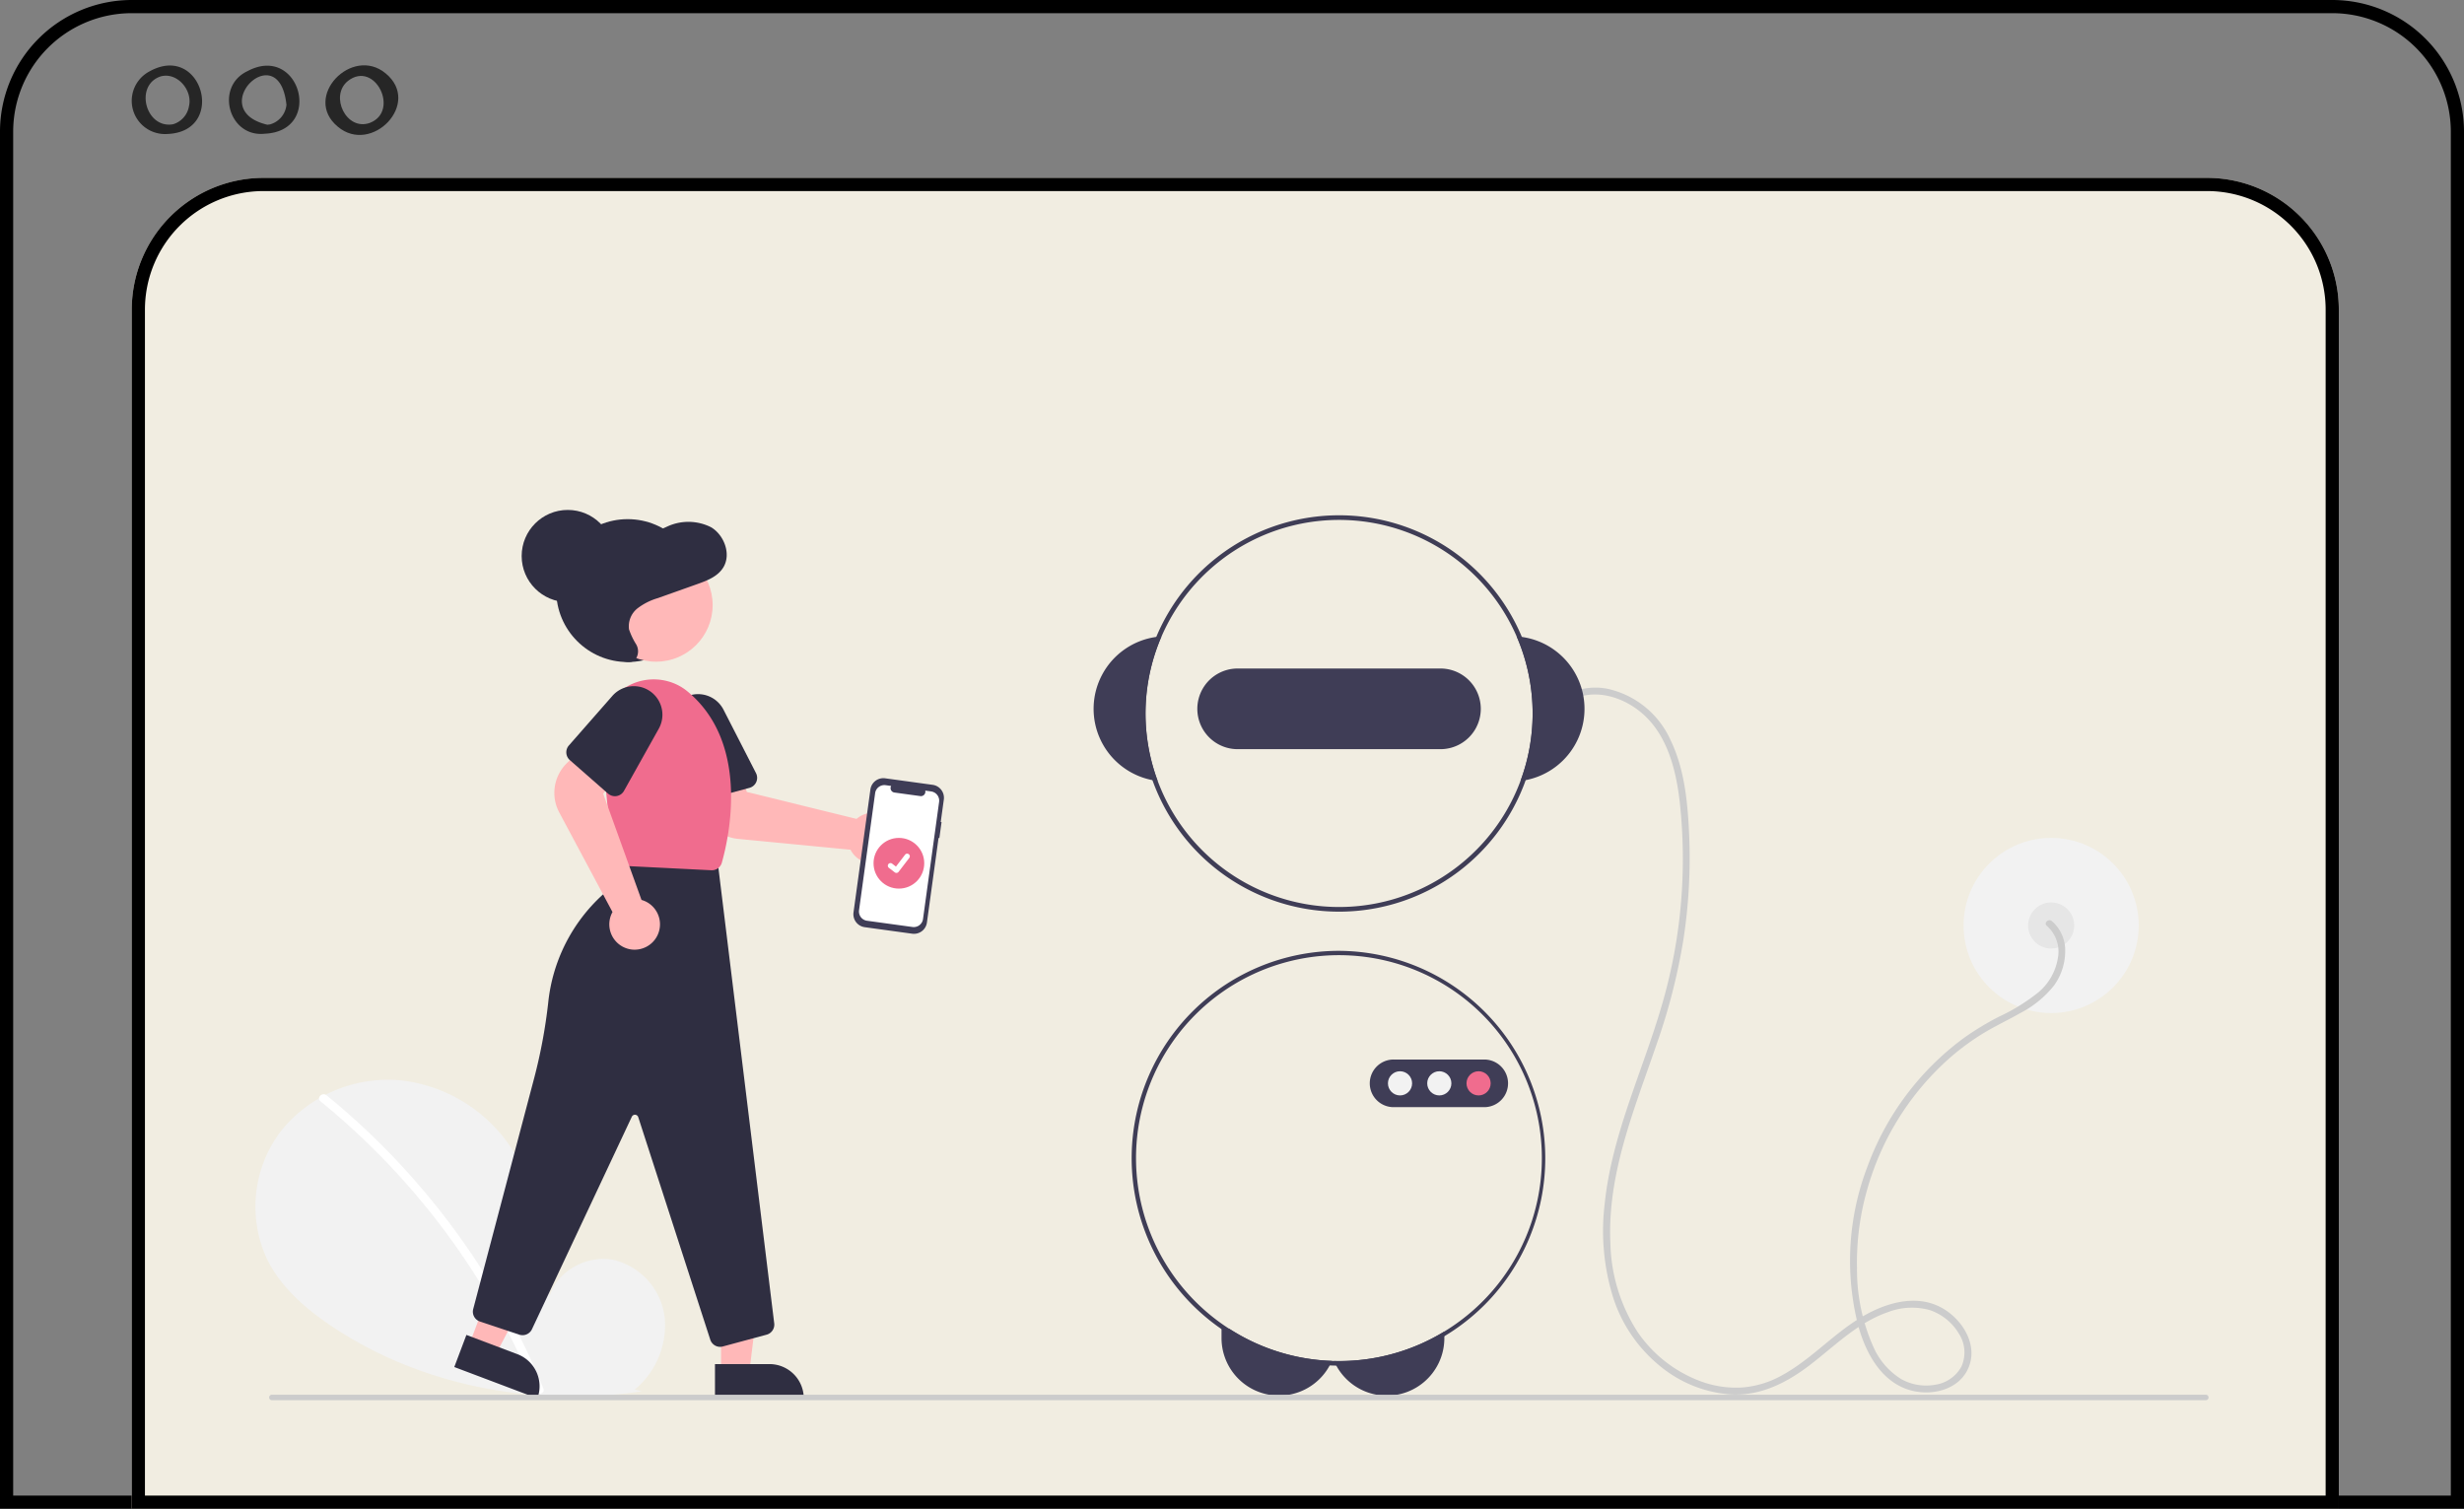 <?xml version="1.0" encoding="utf-8"?>
<svg xmlns="http://www.w3.org/2000/svg" width="374" height="229" viewBox="0 0 374 229">
  <rect x="0" y="0" width="374" height="229" fill="#808080" stroke="none"/>
  <g id="Group_9762" data-name="Group 9762" transform="translate(-360 -1678)">
    <g id="Screen_Shot_2021-02-08_at_6.03.32_PM" data-name="Screen Shot 2021-02-08 at 6.03.32 PM" transform="translate(360 1678)" fill="none" stroke="#000" stroke-width="2">
      <path d="M20,0H354a20,20,0,0,1,20,20V229a0,0,0,0,1,0,0H0a0,0,0,0,1,0,0V20A20,20,0,0,1,20,0Z" stroke="none"/>
      <path d="M20,1H354a19,19,0,0,1,19,19V228a0,0,0,0,1,0,0H1a0,0,0,0,1,0,0V20A19,19,0,0,1,20,1Z" fill="none"/>
    </g>
    <g id="Screen_Shot_2021-02-08_at_6.03.32_PM-2" data-name="Screen Shot 2021-02-08 at 6.03.32 PM" transform="translate(380 1705)" fill="#f1ede1" stroke="#000" stroke-width="2">
      <path d="M20,0H315a20,20,0,0,1,20,20V202a0,0,0,0,1,0,0H0a0,0,0,0,1,0,0V20A20,20,0,0,1,20,0Z" stroke="none"/>
      <path d="M20,1H315a19,19,0,0,1,19,19V201a0,0,0,0,1,0,0H1a0,0,0,0,1,0,0V20A19,19,0,0,1,20,1Z" fill="none"/>
    </g>
    <g id="Group_9683" data-name="Group 9683" transform="translate(-519.848 -32.406)">
      <path id="Path_6022" data-name="Path 6022" d="M19,27.343a5.044,5.044,0,0,0,2.627,9.489c9.221-.246,5.416-13.992-2.627-9.489Zm6.03,5.183a3.446,3.446,0,0,1-2.445,2.828c-4.15.72-5.9-5.938-1.864-7.265C23.188,27.406,25.536,30.11,25.035,32.526Z" transform="translate(883.516 1693.914)" fill="#262626"/>
      <path id="Path_6023" data-name="Path 6023" d="M29.13,27.288c-4.969,2.346-2.848,10.085,2.628,9.492,9.032-.4,5.3-13.738-2.628-9.492ZM35.055,32.4a3.43,3.43,0,0,1-2.509,2.968c.283-.038-.434.056-.4.047-9.678-2.3,1.79-13.673,2.91-3.015Z" transform="translate(888.272 1693.922)" fill="#262626"/>
      <path id="Path_6024" data-name="Path 6024" d="M38.128,35.729c5.13,4.327,12.793-3.555,7.267-8.086C40.3,23.387,32.686,31.232,38.128,35.729Zm1.533-6.936c4.106-3.211,7.938,4.6,3.322,6.365-3.561,1.279-6.147-4.1-3.322-6.361Z" transform="translate(892.992 1693.904)" fill="#262626"/>
    </g>
    <g id="Group_9761" data-name="Group 9761" transform="translate(398.753 1755.398)">
      <circle id="Ellipse_1396" data-name="Ellipse 1396" cx="13.292" cy="13.292" r="13.292" transform="translate(259.291 49.779)" fill="#f2f2f2"/>
      <circle id="Ellipse_1397" data-name="Ellipse 1397" cx="3.498" cy="3.498" r="3.498" transform="translate(269.086 59.574)" fill="#e6e6e6"/>
      <path id="Path_14463" data-name="Path 14463" d="M818.468,370.136a5.193,5.193,0,0,1,1.648,4.926,8.553,8.553,0,0,1-2.936,5.135,28.711,28.711,0,0,1-5.951,3.687,43.283,43.283,0,0,0-5.448,3.307,42.222,42.222,0,0,0-14.511,19.344,39.935,39.935,0,0,0-1.456,24.25c1.076,3.921,3.254,8.151,7.31,9.627,3.233,1.176,7.648.418,9.294-2.914,1.768-3.58-.7-7.6-3.877-9.381-4.12-2.3-9.041-.62-12.747,1.711-4.08,2.567-7.359,6.251-11.619,8.552a14.6,14.6,0,0,1-6.242,1.821,15.632,15.632,0,0,1-5.915-.914,20.034,20.034,0,0,1-9.676-7.511,25.9,25.9,0,0,1-4.137-13.476c-.494-10.566,3.68-20.451,7.029-30.249a92.422,92.422,0,0,0,4.029-15.692,81.3,81.3,0,0,0,.89-16.226c-.222-4.8-.695-9.813-2.812-14.194a13.716,13.716,0,0,0-9.566-7.8,9.541,9.541,0,0,0-5.75.661c-.614.28-.081,1.185.53.906,3.807-1.737,8.306-.047,11.118,2.757,3.283,3.274,4.489,8.11,5.024,12.571a78.91,78.91,0,0,1-2.787,31.479c-2.92,9.917-7.512,19.421-8.572,29.812a34.063,34.063,0,0,0,1.28,14.189,22.162,22.162,0,0,0,7.023,10.342,19.008,19.008,0,0,0,10.9,4.394c4.5.213,8.439-1.792,11.928-4.458,3.736-2.856,7.174-6.38,11.7-7.981a10.221,10.221,0,0,1,6.532-.368,8.2,8.2,0,0,1,4.356,3.5,5.255,5.255,0,0,1,.42,5.086,5.446,5.446,0,0,1-4,2.745,7.758,7.758,0,0,1-5.15-.875,10.878,10.878,0,0,1-4.1-4.646,28.761,28.761,0,0,1-2.591-12.179,40.326,40.326,0,0,1,1.521-11.842,41.785,41.785,0,0,1,12.624-20.123,37.069,37.069,0,0,1,4.888-3.6c1.882-1.16,3.891-2.087,5.809-3.181a15.765,15.765,0,0,0,5.048-4.136,8.9,8.9,0,0,0,1.71-5.23,5.865,5.865,0,0,0-2.03-4.573c-.519-.423-1.266.315-.742.742Z" transform="translate(-546.523 -306.99)" fill="#ccc"/>
      <path id="Path_14464" data-name="Path 14464" d="M596.652,612.166a30.551,30.551,0,0,0,15.555,4.876,7.283,7.283,0,0,1-.332.686,8.735,8.735,0,0,1-16.419-4.152v-1.41Z" transform="translate(-448.799 -487.88)" fill="#3f3d56"/>
      <path id="Path_14465" data-name="Path 14465" d="M661.021,613.346v1a8.731,8.731,0,0,1-16.4,4.18,7.3,7.3,0,0,1-.346-.7c.255.007.507.01.763.01A30.594,30.594,0,0,0,661.021,613.346Z" transform="translate(-480.542 -488.648)" fill="#3f3d56"/>
      <path id="Path_14466" data-name="Path 14466" d="M724.31,311.816c-.262-.039-.528-.063-.794-.08a29.376,29.376,0,0,1,.584,21.936c.266-.031.528-.073.791-.122a11.019,11.019,0,0,0-.581-21.733Z" transform="translate(-532.064 -292.539)" fill="#3f3d56"/>
      <path id="Path_14467" data-name="Path 14467" d="M550.254,311.736c-.266.017-.532.042-.794.08a11.019,11.019,0,0,0-.581,21.733c.262.049.525.091.791.122A29.376,29.376,0,0,1,550.254,311.736Z" transform="translate(-412.712 -292.539)" fill="#3f3d56"/>
      <path id="Path_14468" data-name="Path 14468" d="M618.284,277.632a30.081,30.081,0,1,0,2.333,11.613,30.081,30.081,0,0,0-2.333-11.613Zm-.21,21.855a29.376,29.376,0,1,1,1.843-10.242A29.376,29.376,0,0,1,618.074,299.487Z" transform="translate(-426.038 -258.354)" fill="#3f3d56"/>
      <path id="Path_14469" data-name="Path 14469" d="M621.859,325.666H591.077a6.121,6.121,0,0,0,0,12.243h30.782a6.121,6.121,0,1,0,0-12.243Z" transform="translate(-441.971 -301.597)" fill="#3f3d56"/>
      <path id="Path_14470" data-name="Path 14470" d="M587.964,448.166a31.48,31.48,0,0,0-1.42,62.928c.332.017.668.028,1,.028.14.007.276.007.416.007a31.482,31.482,0,0,0,0-62.963Zm15.982,57.779a30.6,30.6,0,0,1-15.982,4.484c-.255,0-.507,0-.763-.011q-.163,0-.325-.01a30.8,30.8,0,1,1,17.07-4.463Z" transform="translate(-423.467 -381.247)" fill="#3f3d56"/>
      <path id="Path_14471" data-name="Path 14471" d="M677.329,502.561H663.571a3.615,3.615,0,1,1,0-7.229h13.759a3.615,3.615,0,0,1,0,7.229Z" transform="translate(-490.737 -411.914)" fill="#3f3d56"/>
      <circle id="Ellipse_1398" data-name="Ellipse 1398" cx="1.834" cy="1.834" r="1.834" transform="translate(171.917 85.198)" fill="#f2f2f2"/>
      <circle id="Ellipse_1399" data-name="Ellipse 1399" cx="1.834" cy="1.834" r="1.834" transform="translate(177.879 85.198)" fill="#f2f2f2"/>
      <circle id="Ellipse_1400" data-name="Ellipse 1400" cx="1.834" cy="1.834" r="1.834" transform="translate(183.841 85.198)" fill="#f06c8e"/>
      <path id="Path_14472" data-name="Path 14472" d="M233.776,551.145a12.7,12.7,0,0,0,4.555-10.944,10.263,10.263,0,0,0-7.63-8.713c-4.026-.868-8.615,1.535-9.837,5.467-.673-7.582-1.448-15.481-5.479-21.937a23.233,23.233,0,0,0-16.823-10.778,20.845,20.845,0,0,0-18.338,7.486A18.918,18.918,0,0,0,177.9,531.2c2.2,4.573,6.266,7.977,10.522,10.746,13.576,8.834,30.418,11.819,46.443,9.461Z" transform="translate(-176.19 -417.629)" fill="#f2f2f2"/>
      <path id="Path_14473" data-name="Path 14473" d="M204.982,510.558a111.1,111.1,0,0,1,15.483,15.375A111.428,111.428,0,0,1,237.9,555.076c.314.769-.936,1.1-1.246.344a110.806,110.806,0,0,0-32.59-43.948c-.645-.525.274-1.435.914-.914Z" transform="translate(-194.174 -421.713)" fill="#fff"/>
      <circle id="Ellipse_1401" data-name="Ellipse 1401" cx="10.844" cy="10.844" r="10.844" transform="translate(45.675 1.399)" fill="#2f2e41"/>
      <path id="Path_14474" data-name="Path 14474" d="M397.192,380.751a3.772,3.772,0,0,1-.752.83,3.849,3.849,0,0,1-5.676-.874,3.577,3.577,0,0,1-.188-.328l-17.087-1.649a6.3,6.3,0,0,1-5.557-5.072l-.97-5.113,6.669-1.037,1.2,4.1,16.66,4.092a3.664,3.664,0,0,1,.409-.311,3.849,3.849,0,0,1,5.3,5.366Z" transform="translate(-300.23 -328.803)" fill="#ffb8b8"/>
      <path id="Path_14475" data-name="Path 14475" d="M368.053,351.01l-7.449,2.012a1.576,1.576,0,0,1-1.93-1.109l-2.609-9.658a4.337,4.337,0,0,1,8.047-3.109l4.932,9.627a1.574,1.574,0,0,1-.99,2.237Z" transform="translate(-293.047 -308.827)" fill="#2f2e41"/>
      <path id="Path_14476" data-name="Path 14476" d="M202.09,343.386h4.288l2.04-16.541h-6.33Z" transform="translate(-131.399 -212.516)" fill="#ffb8b8"/>
      <path id="Path_14477" data-name="Path 14477" d="M0,0H13.478V5.207H5.207A5.207,5.207,0,0,1,0,0H0Z" transform="translate(83.249 134.852) rotate(179.997)" fill="#2f2e41"/>
      <path id="Path_14478" data-name="Path 14478" d="M92.822,333.421l4.012,1.515,7.752-14.754-5.921-2.236Z" transform="translate(-60.353 -206.73)" fill="#ffb8b8"/>
      <path id="Path_14479" data-name="Path 14479" d="M0,0H13.478V5.207H5.207A5.207,5.207,0,0,1,0,0H0Z" transform="translate(42.811 134.851) rotate(-159.315)" fill="#2f2e41"/>
      <path id="Path_14480" data-name="Path 14480" d="M308.127,478.766a1.573,1.573,0,0,1-1.5-1.089L295.694,443.9a.525.525,0,0,0-.974-.062l-15.158,32.252a1.576,1.576,0,0,1-1.922.824l-5.97-1.99a1.577,1.577,0,0,1-1.024-1.9l9.285-35.171a80.133,80.133,0,0,0,2.1-11.343,25.713,25.713,0,0,1,8.3-16.4,11.965,11.965,0,0,0,3.766-7.158l.025-.176,13.6,2.147,8.613,70.284a1.581,1.581,0,0,1-1.153,1.711l-6.637,1.787A1.567,1.567,0,0,1,308.127,478.766Z" transform="translate(-237.571 -351.738)" fill="#2f2e41"/>
      <circle id="Ellipse_1402" data-name="Ellipse 1402" cx="8.591" cy="8.591" r="8.591" transform="translate(52.235 5.852)" fill="#ffb8b8"/>
      <path id="Path_14481" data-name="Path 14481" d="M342.828,359.347l-.081,0-13.48-.674a1.565,1.565,0,0,1-1.487-1.411l-1.841-17.954a8.105,8.105,0,0,1,10.257-8.629h0a7.861,7.861,0,0,1,2.884,1.484c9.482,7.787,6.425,21.9,5.262,26.035A1.568,1.568,0,0,1,342.828,359.347Z" transform="translate(-273.53 -304.657)" fill="#f06c8e"/>
      <path id="Path_14482" data-name="Path 14482" d="M318.134,388.319a3.77,3.77,0,0,1-1.108-.166,3.849,3.849,0,0,1-2.416-5.209,3.586,3.586,0,0,1,.169-.338l-8.093-15.14a6.3,6.3,0,0,1,1.144-7.436l3.72-3.64,4.558,4.977-2.747,3.265,5.821,16.137a3.668,3.668,0,0,1,.486.168,3.849,3.849,0,0,1-1.534,7.381Z" transform="translate(-260.563 -321.573)" fill="#ffb8b8"/>
      <path id="Path_14483" data-name="Path 14483" d="M317.472,349.635l-5.8-5.087a1.576,1.576,0,0,1-.146-2.221l6.6-7.522a4.337,4.337,0,0,1,7.046,4.977l-5.283,9.439a1.574,1.574,0,0,1-2.411.415Z" transform="translate(-263.932 -306.577)" fill="#2f2e41"/>
      <path id="Path_14484" data-name="Path 14484" d="M322.844,283.009c.784.278,1.745.523,2.362-.053a2.089,2.089,0,0,0,.138-2.35,10.623,10.623,0,0,1-1.074-2.258,3.475,3.475,0,0,1,1.276-3.182,9.437,9.437,0,0,1,3.112-1.566l6.014-2.138c1.489-.529,3.093-1.151,3.926-2.543,1.205-2.015.1-4.9-1.874-6.071a7.636,7.636,0,0,0-6.608-.13,34.134,34.134,0,0,1-3.522,1.409c-2.408.635-5.146.065-7.262,1.423a6.707,6.707,0,0,0-2.634,5.85,18.083,18.083,0,0,0,1.769,6.469,12.03,12.03,0,0,0,1.961,3.446,4.057,4.057,0,0,0,3.434,1.48Z" transform="translate(-267.546 -260.22)" fill="#2f2e41"/>
      <circle id="Ellipse_1403" data-name="Ellipse 1403" cx="6.996" cy="6.996" r="6.996" transform="translate(40.428)" fill="#2f2e41"/>
      <path id="Path_22" data-name="Path 22" d="M449.1,379.915l-.124-.017.468-3.4a1.987,1.987,0,0,0-1.7-2.239l-7.206-.991a1.987,1.987,0,0,0-2.239,1.7l-2.565,18.658a1.987,1.987,0,0,0,1.7,2.239l7.206.991a1.987,1.987,0,0,0,2.239-1.7l1.765-12.836.124.017Z" transform="translate(-344.937 -332.535)" fill="#3f3d56"/>
      <path id="Path_23" data-name="Path 23" d="M449.091,377.2l-.9-.123a.672.672,0,0,1-.743.833l-3.937-.541a.672.672,0,0,1-.491-1l-.838-.115a1.415,1.415,0,0,0-1.595,1.209l-2.443,17.771a1.415,1.415,0,0,0,1.209,1.595l6.906.949a1.415,1.415,0,0,0,1.595-1.209h0l2.443-17.771a1.415,1.415,0,0,0-1.209-1.595Z" transform="translate(-346.507 -334.476)" fill="#fff"/>
      <circle id="Ellipse_1404" data-name="Ellipse 1404" cx="3.848" cy="3.848" r="3.848" transform="translate(93.838 49.779)" fill="#f06c8e"/>
      <path id="Path_14485" data-name="Path 14485" d="M451.938,408.922a.4.4,0,0,1-.24-.08l0,0-.9-.692a.4.4,0,1,1,.489-.638l.586.449,1.384-1.805a.4.4,0,0,1,.563-.074l-.009.012.009-.012a.4.4,0,0,1,.074.563l-1.628,2.123A.4.4,0,0,1,451.938,408.922Z" transform="translate(-354.633 -353.828)" fill="#fff"/>
      <path id="Path_14486" data-name="Path 14486" d="M476.133,641.6H182.552a.417.417,0,0,1,0-.833H476.133a.417.417,0,0,1,0,.833Z" transform="translate(-180.055 -506.474)" fill="#ccc"/>
    </g>
  </g>
</svg>